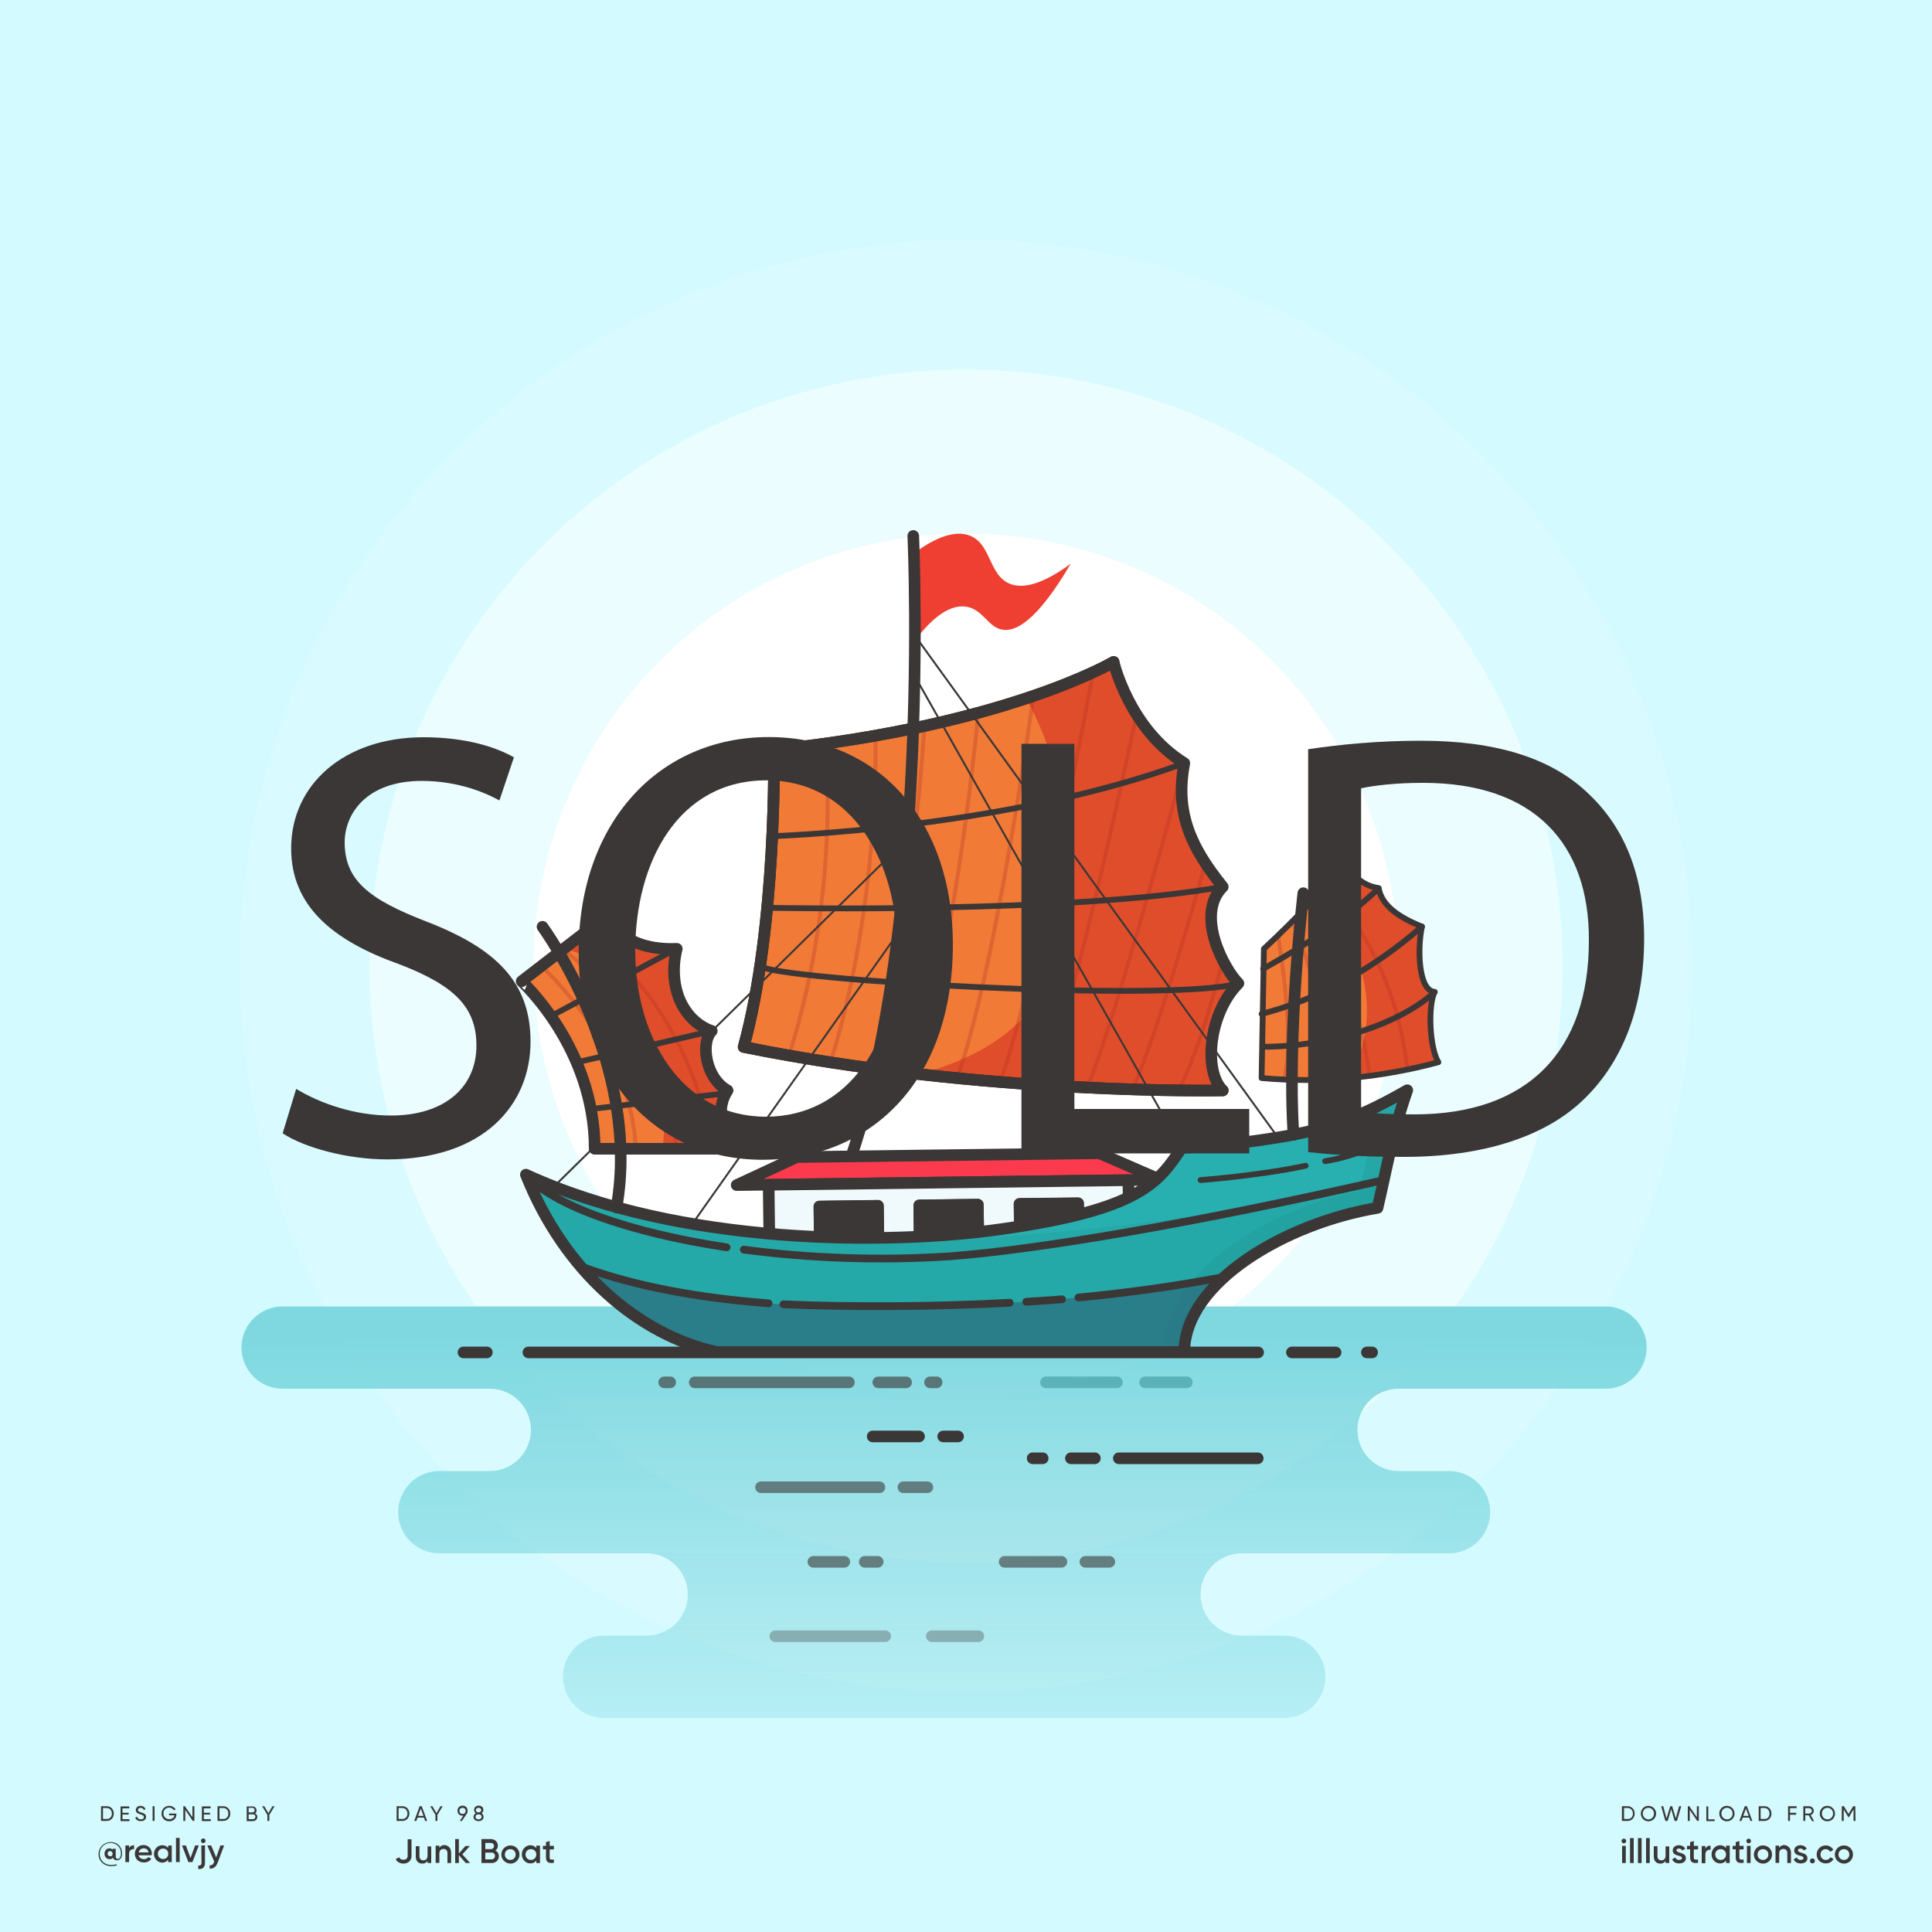 <?xml version="1.0" encoding="utf-8"?>
<!-- Generator: Adobe Illustrator 25.2.1, SVG Export Plug-In . SVG Version: 6.00 Build 0)  -->
<svg version="1.1" id="Layer_1" xmlns="http://www.w3.org/2000/svg" xmlns:xlink="http://www.w3.org/1999/xlink" x="0px" y="0px"
	 viewBox="0 0 1000 1000" style="enable-background:new 0 0 1000 1000;" xml:space="preserve">
<style type="text/css">
	.st0{fill:#D2FAFF;}
	.st1{fill:#3A3736;}
	.st2{opacity:0.35;fill:#FFFFFF;enable-background:new    ;}
	.st3{opacity:0.15;fill:#FFFFFF;enable-background:new    ;}
	.st4{opacity:0.2;fill:#FFFFFF;enable-background:new    ;}
	.st5{fill:#FFFFFF;}
	.st6{fill:url(#XMLID_52_);}
	.st7{fill:#E04D2B;}
	.st8{fill:#EF3F32;}
	.st9{opacity:0.66;fill:#FA923D;enable-background:new    ;}
	.st10{opacity:0.3;}
	.st11{fill:none;stroke:#B22F22;stroke-width:2;stroke-linecap:round;stroke-linejoin:round;stroke-miterlimit:10;}
	.st12{fill:none;stroke:#5D1900;stroke-width:6;stroke-linecap:round;stroke-linejoin:round;stroke-miterlimit:10;}
	.st13{fill:none;stroke:#3A3736;stroke-width:6;stroke-linecap:round;stroke-linejoin:round;stroke-miterlimit:10;}
	.st14{fill:none;stroke:#3A3736;stroke-width:3;stroke-linecap:round;stroke-linejoin:round;stroke-miterlimit:10;}
	.st15{fill:none;stroke:#3A3736;stroke-linecap:round;stroke-linejoin:round;stroke-miterlimit:10;}
	.st16{fill:#FC3A4D;}
	.st17{fill:#F0FAFC;}
	.st18{fill:none;stroke:#3A3736;stroke-width:6;stroke-linecap:round;stroke-linejoin:round;stroke-miterlimit:10;}
	.st19{fill:#28AFAF;}
	.st20{opacity:0.46;}
	.st21{fill:#1C918E;}
	.st22{opacity:0.6;fill:#1C918E;enable-background:new    ;}
	.st23{opacity:0.17;fill:#188C89;enable-background:new    ;}
	.st24{fill:none;stroke:#3A3736;stroke-width:4;stroke-linecap:round;stroke-linejoin:round;stroke-miterlimit:10;}
	.st25{opacity:0.54;fill:#2D5B72;enable-background:new    ;}
	.st26{opacity:0.48;}
	.st27{fill:none;stroke:#298589;stroke-width:6;stroke-linecap:round;stroke-linejoin:round;stroke-miterlimit:10;}
	.st28{opacity:0.62;}
	.st29{opacity:0.59;}
	.st30{opacity:0.33;}
</style>
<rect id="XMLID_16_" class="st0" width="1000" height="1000"/>
<g>
	<g>
		<g>
			<path class="st1" d="M63.2,959.2c0,2.5-1.2,3.7-2.6,3.7c-1.1,0-1.9-0.5-2.1-1.4c-0.4,0.5-1,0.8-1.8,0.8c-1.5,0-2.6-1.2-2.6-2.8
				s1.1-2.8,2.6-2.8c0.7,0,1.2,0.3,1.6,0.7v-0.5h1.6v3.9c0,0.8,0.3,1.4,1,1.4c0.9,0,1.7-0.9,1.7-3c0-3-2.3-5.3-5.4-5.3
				c-3.1,0-5.6,2.4-5.6,5.7s2.5,5.7,5.9,5.7c1.1,0,2.1-0.2,2.9-0.4v0.6c-0.8,0.3-1.7,0.4-2.9,0.4c-3.7,0-6.5-2.6-6.5-6.2
				c0-3.4,2.7-6.2,6.2-6.2C61.1,953.3,63.2,956.4,63.2,959.2z M58.3,959.5c0-0.8-0.6-1.4-1.3-1.4c-0.8,0-1.3,0.5-1.3,1.4
				c0,0.8,0.6,1.3,1.3,1.3C57.8,960.9,58.3,960.3,58.3,959.5z"/>
		</g>
		<g>
			<path class="st1" d="M69.4,955.1v2c-1.2-0.1-2.6,0.5-2.6,2.4v4.3h-1.9v-8.6h1.9v1.4C67.3,955.5,68.3,955.1,69.4,955.1z"/>
		</g>
		<g>
			<path class="st1" d="M74.6,962.3c1,0,1.8-0.5,2.2-1.1l1.5,0.9c-0.8,1.2-2.1,1.9-3.8,1.9c-2.8,0-4.7-1.9-4.7-4.5
				c0-2.5,1.8-4.5,4.5-4.5c2.6,0,4.3,2.1,4.3,4.5c0,0.3,0,0.5-0.1,0.8h-6.8C72.1,961.6,73.2,962.3,74.6,962.3z M76.9,958.8
				c-0.3-1.5-1.3-2.1-2.5-2.1c-1.4,0-2.3,0.8-2.6,2.1H76.9z"/>
		</g>
		<g>
			<path class="st1" d="M88.9,955.2v8.6H87v-1.2c-0.7,0.9-1.7,1.5-3,1.5c-2.3,0-4.3-2-4.3-4.5c0-2.6,1.9-4.5,4.3-4.5
				c1.3,0,2.3,0.5,3,1.4v-1.2L88.9,955.2L88.9,955.2z M87.1,959.5c0-1.6-1.2-2.7-2.7-2.7s-2.7,1.1-2.7,2.7c0,1.6,1.2,2.7,2.7,2.7
				C85.9,962.3,87.1,961.1,87.1,959.5z"/>
		</g>
		<g>
			<path class="st1" d="M91.1,951.3H93v12.5h-1.9V951.3z"/>
		</g>
		<g>
			<path class="st1" d="M102.9,955.2l-3.3,8.6h-2.1l-3.3-8.6h2l2.4,6.5l2.4-6.5H102.9z"/>
		</g>
		<g>
			<path class="st1" d="M104.2,955.2h1.9v8.9c0,2.4-1.2,3.5-3.5,3.3v-1.8c1.1,0.1,1.7-0.3,1.7-1.5L104.2,955.2L104.2,955.2z
				 M104,952.8c0-0.7,0.5-1.2,1.2-1.2s1.2,0.5,1.2,1.2c0,0.6-0.5,1.2-1.2,1.2S104,953.4,104,952.8z"/>
		</g>
		<g>
			<path class="st1" d="M116,955.2l-3.3,8.8c-0.8,2.2-2.2,3.3-4.2,3.2v-1.7c1.2,0.1,1.9-0.5,2.3-1.7l0.1-0.2l-3.6-8.4h2l2.6,6.2
				l2.2-6.2L116,955.2L116,955.2z"/>
		</g>
	</g>
	<g>
		<path class="st1" d="M211.9,938.7c0,2.1-1.5,3.8-3.6,3.8h-3v-7.6h3C210.4,934.9,211.9,936.6,211.9,938.7z M210.9,938.7
			c0-1.6-1.1-2.9-2.6-2.9h-2v5.7h2C209.8,941.6,210.9,940.3,210.9,938.7z"/>
		<path class="st1" d="M219.5,940.8h-3.4l-0.6,1.7h-1.1l2.8-7.6h1.1l2.8,7.6H220L219.5,940.8z M219.2,939.9l-1.4-3.8l-1.4,3.8H219.2
			z"/>
		<path class="st1" d="M226.4,939.4v3.1h-1v-3.1l-2.7-4.5h1.1l2.1,3.6l2.1-3.6h1.1L226.4,939.4z"/>
		<path class="st1" d="M241.6,938.8L241.6,938.8l-2.5,3.7H238l1.8-2.7c-0.1,0-0.2,0-0.4,0c-1.5,0-2.6-1-2.6-2.6
			c0-1.5,1.1-2.6,2.6-2.6s2.6,1,2.6,2.6C242.1,937.9,241.9,938.4,241.6,938.8z M239.4,938.9c1,0,1.6-0.6,1.6-1.6s-0.7-1.6-1.6-1.6
			s-1.6,0.6-1.6,1.6C237.8,938.3,238.5,938.9,239.4,938.9z"/>
		<path class="st1" d="M250.3,940.4c0,1.4-1.1,2.2-2.6,2.2s-2.6-0.8-2.6-2.2c0-0.8,0.5-1.5,1.2-1.9c-0.6-0.3-0.9-0.9-0.9-1.7
			c0-1.5,1.2-2.2,2.4-2.2s2.4,0.7,2.4,2.2c0,0.8-0.4,1.3-0.9,1.7C249.8,938.9,250.3,939.6,250.3,940.4z M249.3,940.4
			c0-0.9-0.7-1.3-1.6-1.3c-0.9,0-1.6,0.4-1.6,1.3c0,0.9,0.7,1.3,1.6,1.3S249.3,941.2,249.3,940.4z M246.3,936.9
			c0,0.8,0.6,1.2,1.4,1.2c0.7,0,1.4-0.4,1.4-1.2s-0.6-1.2-1.4-1.2C247,935.7,246.3,936.1,246.3,936.9z"/>
	</g>
	<g>
		<path class="st1" d="M58.9,938.7c0,2.1-1.5,3.8-3.6,3.8h-3v-7.6h3C57.4,934.9,58.9,936.6,58.9,938.7z M57.9,938.7
			c0-1.6-1.1-2.9-2.6-2.9h-2v5.7h2C56.8,941.6,57.9,940.3,57.9,938.7z"/>
		<path class="st1" d="M67,941.6v1h-4.6V935h4.5v1h-3.5v2.3h3.2v0.9h-3.2v2.4L67,941.6L67,941.6z"/>
		<path class="st1" d="M70,940.8l0.9-0.5c0.3,0.8,0.9,1.4,2,1.4s1.6-0.5,1.6-1.2c0-0.8-0.7-1-1.8-1.4c-1.2-0.4-2.4-0.8-2.4-2.2
			s1.1-2.2,2.4-2.2s2.2,0.7,2.6,1.7l-0.8,0.5c-0.3-0.7-0.8-1.2-1.7-1.2c-0.8,0-1.4,0.4-1.4,1.1c0,0.7,0.5,1,1.6,1.3
			c1.3,0.4,2.6,0.8,2.6,2.3c0,1.3-1.1,2.2-2.6,2.2C71.5,942.7,70.4,941.9,70,940.8z"/>
		<path class="st1" d="M80,934.9v7.6h-1v-7.6H80z"/>
		<path class="st1" d="M91.3,939.2c0,1.9-1.4,3.5-3.7,3.5c-2.4,0-4-1.8-4-4s1.7-4,4-4c1.4,0,2.7,0.8,3.3,1.8L90,937
			c-0.4-0.8-1.4-1.4-2.4-1.4c-1.8,0-3,1.3-3,3s1.2,3,3,3c1.6,0,2.5-0.9,2.7-2h-2.8v-0.9h3.8V939.2z"/>
		<path class="st1" d="M100.6,934.9v7.6h-0.8l-3.9-5.7v5.7h-1v-7.6h0.8l3.9,5.7v-5.7H100.6z"/>
		<path class="st1" d="M109.1,941.6v1h-4.6V935h4.5v1h-3.5v2.3h3.2v0.9h-3.2v2.4L109.1,941.6L109.1,941.6z"/>
		<path class="st1" d="M119.2,938.7c0,2.1-1.5,3.8-3.6,3.8h-3v-7.6h3C117.6,934.9,119.2,936.6,119.2,938.7z M118.2,938.7
			c0-1.6-1.1-2.9-2.6-2.9h-2v5.7h2C117.1,941.6,118.2,940.3,118.2,938.7z"/>
		<path class="st1" d="M133.2,940.4c0,1.2-1,2.2-2.2,2.2h-3.3V935h3c1.2,0,2.1,0.9,2.1,2.1c0,0.7-0.3,1.2-0.8,1.6
			C132.7,938.9,133.2,939.5,133.2,940.4z M128.7,935.8v2.3h2c0.6,0,1.1-0.5,1.1-1.2c0-0.6-0.5-1.2-1.1-1.2h-2V935.8z M132.2,940.3
			c0-0.7-0.5-1.2-1.2-1.2h-2.3v2.5h2.3C131.7,941.6,132.2,941,132.2,940.3z"/>
		<path class="st1" d="M139.4,939.4v3.1h-1v-3.1l-2.7-4.5h1.1l2.1,3.6l2.1-3.6h1.1L139.4,939.4z"/>
	</g>
	<g>
		<path class="st1" d="M204.8,962.3l1.8-1c0.4,0.9,1.1,1.3,2.2,1.3c1.4,0,2.2-0.7,2.2-2V952h2v8.6c0,2.6-1.9,4-4.3,4
			C207,964.5,205.6,963.8,204.8,962.3z"/>
		<path class="st1" d="M223.2,955.4v8.9h-1.9v-1.1c-0.6,0.9-1.5,1.4-2.7,1.4c-2,0-3.4-1.3-3.4-3.6v-5.4h1.9v5.2c0,1.3,0.8,2.1,2,2.1
			c1.3,0,2.2-0.7,2.2-2.5v-4.7h1.9V955.4z"/>
		<path class="st1" d="M233.5,958.9v5.4h-1.9v-5.2c0-1.3-0.8-2.1-2-2.1c-1.3,0-2.2,0.7-2.2,2.5v4.7h-1.9v-8.9h1.9v1.1
			c0.6-0.9,1.5-1.4,2.7-1.4C232.1,955.2,233.5,956.6,233.5,958.9z"/>
		<path class="st1" d="M241.1,964.3l-3.6-4.1v4.1h-1.9v-12.4h1.9v7.5l3.4-3.9h2.3l-3.9,4.3l4,4.5L241.1,964.3L241.1,964.3z"/>
		<path class="st1" d="M258.2,960.8c0,2.1-1.7,3.5-3.7,3.5h-5.3v-12.4h4.9c2,0,3.6,1.5,3.6,3.4c0,1.1-0.5,2-1.3,2.5
			C257.5,958.4,258.2,959.4,258.2,960.8z M251.2,953.8v3.3h2.9c0.9,0,1.6-0.7,1.6-1.6c0-0.9-0.7-1.6-1.6-1.6h-2.9V953.8z
			 M256.2,960.6c0-1-0.7-1.7-1.7-1.7h-3.3v3.5h3.3C255.5,962.4,256.2,961.6,256.2,960.6z"/>
		<path class="st1" d="M259.5,959.9c0-2.6,2.1-4.7,4.7-4.7s4.7,2,4.7,4.7c0,2.6-2.1,4.7-4.7,4.7
			C261.6,964.5,259.5,962.5,259.5,959.9z M266.9,959.9c0-1.6-1.2-2.8-2.8-2.8s-2.8,1.2-2.8,2.8s1.2,2.8,2.8,2.8
			S266.9,961.5,266.9,959.9z"/>
		<path class="st1" d="M279.5,955.4v8.9h-1.9V963c-0.7,0.9-1.7,1.5-3.1,1.5c-2.4,0-4.4-2-4.4-4.7c0-2.6,2-4.7,4.4-4.7
			c1.4,0,2.4,0.6,3.1,1.5v-1.3h1.9V955.4z M277.6,959.9c0-1.6-1.2-2.8-2.8-2.8c-1.6,0-2.8,1.2-2.8,2.8s1.2,2.8,2.8,2.8
			S277.6,961.5,277.6,959.9z"/>
		<path class="st1" d="M284.5,957.3v4.2c0,1.1,0.7,1.1,2.2,1v1.7c-2.9,0.4-4.1-0.5-4.1-2.8v-4.2H281v-1.8h1.6v-1.9l1.9-0.6v2.5h2.2
			v1.8L284.5,957.3L284.5,957.3z"/>
	</g>
	<g>
		<g>
			<g>
				<path class="st1" d="M846.1,938.7c0,2.1-1.5,3.8-3.6,3.8h-3v-7.6h3C844.6,934.9,846.1,936.6,846.1,938.7z M845.2,938.7
					c0-1.6-1.1-2.9-2.6-2.9h-2v5.7h2C844.1,941.6,845.2,940.3,845.2,938.7z"/>
			</g>
			<g>
				<path class="st1" d="M849.3,938.7c0-2.2,1.7-4,3.9-4s4,1.8,4,4s-1.7,4-4,4C851,942.7,849.3,940.9,849.3,938.7z M856.1,938.7
					c0-1.7-1.3-3-2.9-3c-1.7,0-2.9,1.3-2.9,3s1.3,3,2.9,3C854.9,941.7,856.1,940.4,856.1,938.7z"/>
			</g>
			<g>
				<path class="st1" d="M859.8,934.9h1.1l1.7,6.3l1.9-6.3h1l1.9,6.3l1.7-6.3h1.1l-2.2,7.6h-1.2l-1.8-6.1l-1.8,6.1H862L859.8,934.9z
					"/>
			</g>
			<g>
				<path class="st1" d="M879.3,934.9v7.6h-0.8l-3.9-5.7v5.7h-1v-7.6h0.8l3.9,5.7v-5.7H879.3z"/>
			</g>
			<g>
				<path class="st1" d="M887.5,941.6v1h-4.3V935h1v6.7h3.3V941.6z"/>
			</g>
			<g>
				<path class="st1" d="M889.9,938.7c0-2.2,1.7-4,3.9-4s4,1.8,4,4s-1.7,4-4,4C891.6,942.7,889.9,940.9,889.9,938.7z M896.8,938.7
					c0-1.7-1.3-3-2.9-3c-1.7,0-2.9,1.3-2.9,3s1.3,3,2.9,3S896.8,940.4,896.8,938.7z"/>
			</g>
			<g>
				<path class="st1" d="M905.4,940.8H902l-0.6,1.7h-1.1l2.8-7.6h1.1l2.8,7.6h-1L905.4,940.8z M905.1,939.9l-1.4-3.8l-1.4,3.8H905.1
					z"/>
			</g>
			<g>
				<path class="st1" d="M916.9,938.7c0,2.1-1.5,3.8-3.6,3.8h-3v-7.6h3C915.4,934.9,916.9,936.6,916.9,938.7z M915.9,938.7
					c0-1.6-1.1-2.9-2.6-2.9h-2v5.7h2C914.9,941.6,915.9,940.3,915.9,938.7z"/>
			</g>
			<g>
				<path class="st1" d="M926.5,935.8v2.5h3.2v1h-3.2v3.2h-1v-7.6h4.4v1h-3.4V935.8z"/>
			</g>
			<g>
				<path class="st1" d="M936.2,939.6h-1.8v2.9h-1v-7.6h3c1.3,0,2.4,1.1,2.4,2.4c0,1-0.7,1.9-1.6,2.2l1.8,3.1h-1.1L936.2,939.6z
					 M934.4,938.7h2c0.8,0,1.4-0.6,1.4-1.4c0-0.8-0.6-1.4-1.4-1.4h-2V938.7z"/>
			</g>
			<g>
				<path class="st1" d="M941.9,938.7c0-2.2,1.7-4,3.9-4s4,1.8,4,4s-1.7,4-4,4C943.6,942.7,941.9,940.9,941.9,938.7z M948.8,938.7
					c0-1.7-1.3-3-2.9-3c-1.7,0-2.9,1.3-2.9,3s1.3,3,2.9,3S948.8,940.4,948.8,938.7z"/>
			</g>
			<g>
				<path class="st1" d="M960.4,942.5h-1v-6l-2.5,4.2h-0.1l-2.5-4.1v5.9h-1v-7.6h1.1l2.4,4l2.4-4h1.1L960.4,942.5L960.4,942.5z"/>
			</g>
		</g>
		<g>
			<g>
				<path class="st1" d="M839.3,952.9c0-0.7,0.5-1.2,1.2-1.2s1.2,0.5,1.2,1.2s-0.5,1.2-1.2,1.2C839.9,954.1,839.3,953.6,839.3,952.9
					z M839.6,955.4h1.9v8.9h-1.9V955.4z"/>
			</g>
			<g>
				<path class="st1" d="M843.7,951.4h1.9v12.9h-1.9V951.4z"/>
			</g>
			<g>
				<path class="st1" d="M847.8,951.4h1.9v12.9h-1.9V951.4z"/>
			</g>
			<g>
				<path class="st1" d="M852,951.4h1.9v12.9H852V951.4z"/>
			</g>
			<g>
				<path class="st1" d="M864,955.4v8.9h-1.9v-1.1c-0.6,0.9-1.5,1.4-2.7,1.4c-2,0-3.4-1.3-3.4-3.6v-5.4h1.9v5.2c0,1.3,0.8,2.1,2,2.1
					c1.3,0,2.2-0.7,2.2-2.5v-4.7h1.9V955.4z"/>
			</g>
			<g>
				<path class="st1" d="M872.6,961.8c0,1.8-1.5,2.7-3.5,2.7c-1.8,0-3-0.8-3.6-2.1l1.6-1c0.3,0.8,1,1.3,2,1.3c0.8,0,1.5-0.3,1.5-1
					c0-1.6-4.8-0.7-4.8-3.9c0-1.7,1.4-2.7,3.2-2.7c1.5,0,2.7,0.7,3.3,1.8l-1.6,0.9c-0.3-0.7-0.9-1-1.7-1c-0.7,0-1.3,0.3-1.3,0.9
					C867.9,959.5,872.6,958.5,872.6,961.8z"/>
			</g>
			<g>
				<path class="st1" d="M876.7,957.3v4.2c0,1.1,0.7,1.1,2.2,1v1.7c-2.9,0.4-4.1-0.5-4.1-2.8v-4.2h-1.6v-1.8h1.6v-1.9l1.9-0.6v2.5
					h2.2v1.8L876.7,957.3L876.7,957.3z"/>
			</g>
			<g>
				<path class="st1" d="M885.4,955.3v2.1c-1.3-0.1-2.7,0.5-2.7,2.5v4.5h-1.9v-8.9h1.9v1.5C883.2,955.7,884.2,955.3,885.4,955.3z"/>
			</g>
			<g>
				<path class="st1" d="M895.3,955.4v8.9h-1.9V963c-0.7,0.9-1.7,1.5-3.1,1.5c-2.4,0-4.4-2-4.4-4.7c0-2.6,2-4.7,4.4-4.7
					c1.4,0,2.4,0.6,3.1,1.5v-1.3h1.9V955.4z M893.4,959.9c0-1.6-1.2-2.8-2.8-2.8s-2.8,1.2-2.8,2.8s1.2,2.8,2.8,2.8
					S893.4,961.5,893.4,959.9z"/>
			</g>
			<g>
				<path class="st1" d="M900.3,957.3v4.2c0,1.1,0.7,1.1,2.2,1v1.7c-2.9,0.4-4.1-0.5-4.1-2.8v-4.2h-1.6v-1.8h1.6v-1.9l1.9-0.6v2.5
					h2.2v1.8L900.3,957.3L900.3,957.3z"/>
			</g>
			<g>
				<path class="st1" d="M903.9,952.9c0-0.7,0.5-1.2,1.2-1.2s1.2,0.5,1.2,1.2s-0.5,1.2-1.2,1.2C904.5,954.1,903.9,953.6,903.9,952.9
					z M904.2,955.4h1.9v8.9h-1.9V955.4z"/>
			</g>
			<g>
				<path class="st1" d="M907.8,959.9c0-2.6,2.1-4.7,4.7-4.7c2.6,0,4.7,2,4.7,4.7c0,2.6-2.1,4.7-4.7,4.7
					C909.9,964.5,907.8,962.5,907.8,959.9z M915.3,959.9c0-1.6-1.2-2.8-2.8-2.8s-2.8,1.2-2.8,2.8s1.2,2.8,2.8,2.8
					S915.3,961.5,915.3,959.9z"/>
			</g>
			<g>
				<path class="st1" d="M927,958.9v5.4h-1.9v-5.2c0-1.3-0.8-2.1-2-2.1c-1.3,0-2.2,0.7-2.2,2.5v4.7H919v-8.9h1.9v1.1
					c0.6-0.9,1.5-1.4,2.7-1.4C925.5,955.2,927,956.6,927,958.9z"/>
			</g>
			<g>
				<path class="st1" d="M935.5,961.8c0,1.8-1.5,2.7-3.5,2.7c-1.8,0-3-0.8-3.6-2.1l1.6-1c0.3,0.8,1,1.3,2,1.3c0.8,0,1.5-0.3,1.5-1
					c0-1.6-4.8-0.7-4.8-3.9c0-1.7,1.4-2.7,3.2-2.7c1.5,0,2.7,0.7,3.3,1.8l-1.6,0.9c-0.3-0.7-0.9-1-1.7-1c-0.7,0-1.3,0.3-1.3,0.9
					C930.7,959.5,935.5,958.5,935.5,961.8z"/>
			</g>
			<g>
				<path class="st1" d="M936.8,963.2c0-0.7,0.6-1.3,1.3-1.3s1.3,0.6,1.3,1.3s-0.6,1.3-1.3,1.3C937.4,964.5,936.8,963.9,936.8,963.2
					z"/>
			</g>
			<g>
				<path class="st1" d="M940.3,959.9c0-2.6,2-4.7,4.7-4.7c1.7,0,3.2,0.9,3.9,2.3l-1.6,1c-0.4-0.8-1.3-1.4-2.3-1.4
					c-1.6,0-2.7,1.2-2.7,2.8s1.2,2.8,2.7,2.8c1.1,0,1.9-0.5,2.4-1.4l1.6,0.9c-0.7,1.4-2.2,2.3-4,2.3
					C942.3,964.5,940.3,962.5,940.3,959.9z"/>
			</g>
			<g>
				<path class="st1" d="M949.7,959.9c0-2.6,2.1-4.7,4.7-4.7c2.6,0,4.7,2,4.7,4.7c0,2.6-2.1,4.7-4.7,4.7
					C951.8,964.5,949.7,962.5,949.7,959.9z M957.2,959.9c0-1.6-1.2-2.8-2.8-2.8s-2.8,1.2-2.8,2.8s1.2,2.8,2.8,2.8
					S957.2,961.5,957.2,959.9z"/>
			</g>
		</g>
	</g>
</g>
<circle id="XMLID_84_" class="st2" cx="500" cy="500" r="308.7"/>
<circle id="XMLID_31_" class="st3" cx="500" cy="500" r="376"/>
<circle id="XMLID_27_" class="st4" cx="500" cy="500" r="308.7"/>
<circle id="XMLID_2_" class="st5" cx="500" cy="500" r="223.8"/>
<linearGradient id="XMLID_52_" gradientUnits="userSpaceOnUse" x1="488.65" y1="7.582" x2="488.65" y2="307.929" gradientTransform="matrix(1 0 0 -1 0 1000)">
	<stop  offset="0" style="stop-color:#7FD8E0;stop-opacity:0"/>
	<stop  offset="1" style="stop-color:#7FD8E0"/>
</linearGradient>
<path id="XMLID_158_" class="st6" d="M852.3,697.5L852.3,697.5c0-11.7-9.5-21.3-21.3-21.3H146.3c-11.7,0-21.3,9.5-21.3,21.3l0,0
	c0,11.7,9.5,21.3,21.3,21.3h107.2c11.7,0,21.3,9.5,21.3,21.3l0,0c0,11.7-9.5,21.3-21.3,21.3h-26.1c-11.7,0-21.3,9.5-21.3,21.3l0,0
	c0,11.7,9.5,21.3,21.3,21.3h107.3c11.7,0,21.3,9.5,21.3,21.3l0,0c0,11.7-9.5,21.3-21.3,21.3h-22c-11.7,0-21.3,9.5-21.3,21.3l0,0
	c0,11.7,9.5,21.3,21.3,21.3h352c11.7,0,21.3-9.5,21.3-21.3l0,0c0-11.7-9.5-21.3-21.3-21.3h-22c-11.7,0-21.3-9.5-21.3-21.3l0,0
	c0-11.7,9.5-21.3,21.3-21.3H750c11.7,0,21.3-9.5,21.3-21.3l0,0c0-11.7-9.5-21.3-21.3-21.3h-26.1c-11.7,0-21.3-9.5-21.3-21.3l0,0
	c0-11.7,9.5-21.3,21.3-21.3h107.2C842.8,718.8,852.3,709.2,852.3,697.5z"/>
<g>
	<path id="XMLID_15_" class="st7" d="M653,558c30.5,2.7,61,0,91.5-8.2c-4.6-7.4-5.5-29.5-1.9-36.4c-8.6-0.6-9-22.8-6.6-33.8
		c-12.3-4.9-20.9-11.1-22.4-19.9c-9.1-1.5-14.7-7.2-17.8-15.8c-9.3,15.8-24.8,31.5-41.6,47.2L653,558z"/>
	<path id="XMLID_96_" class="st8" d="M474.5,285.3c0,0,0,38.9,0,45c6.2-7.9,15.6-17.7,25.5-16.3c8.8,1.3,11.2,10.5,18.7,11.9
		c6.7,1.2,17.6-3.7,35.5-34.1c-17.2,12.6-26.7,12.6-32.1,10.1c-10.3-4.8-9.1-19.9-19.7-24.5C493.7,273.7,482.7,279.5,474.5,285.3z"
		/>
	<path id="XMLID_48_" class="st7" d="M632.9,564.4c0,0-124,2.6-248-22.5c17.3-62.8,15.7-153.8,15.7-153.8
		c120.4-12.6,175.8-45.5,175.8-45.5s7.9,34.6,36.6,52.4c-4.9,25.8,3.5,43.7,19.9,64c-14.5,14.5,0.8,42.7,8.1,50
		C626,524,622.5,554,632.9,564.4z"/>
	<path id="XMLID_65_" class="st9" d="M475.8,556c61.5-16.8,78.4-53.3,78.4-109.1c0-26.7-10.9-64.6-23.1-85.3
		c-28.9,9.6-72,20.5-130.4,26.6c0,0,1.6,91-15.7,153.8C415.9,548.2,446.8,552.7,475.8,556z"/>
	<g id="XMLID_49_" class="st10">
		<path id="XMLID_95_" class="st11" d="M427.2,385.7c0,0,8.3,74.8-18.8,160.6"/>
		<path id="XMLID_94_" class="st11" d="M453.1,380.8c0,0,2.8,85.3-23.2,169.1"/>
		<path id="XMLID_93_" class="st11" d="M478.5,375.8c0,0-6.3,106.2-26.9,177.2"/>
		<path id="XMLID_92_" class="st11" d="M506.4,368.9c0,0-11.3,121.9-33.4,186.7"/>
		<path id="XMLID_91_" class="st11" d="M534.7,361.5c0,0-18.8,138.7-39.3,196.5"/>
		<path id="XMLID_90_" class="st11" d="M565.6,348.9c0,0-29.5,161.3-48.3,212.2"/>
		<path id="XMLID_89_" class="st11" d="M588.3,369.7c0,0-31,147.5-48.1,191.4"/>
		<path id="XMLID_88_" class="st11" d="M613,395c0,0-35.2,132.5-50.8,169.4"/>
		<path id="XMLID_87_" class="st11" d="M623.9,446.8c0,0-24.1,87.7-38,117.6"/>
		<path id="XMLID_86_" class="st11" d="M632.9,497c0,0-10.8,44.5-23,67.5"/>
	</g>
	<path id="XMLID_9_" class="st12" d="M632.9,564.4c0,0-124,2.6-248-22.5c17.3-62.8,15.7-153.8,15.7-153.8
		c120.4-12.6,175.8-45.5,175.8-45.5"/>
	<path id="XMLID_47_" class="st13" d="M632.9,564.4c0,0-124,2.6-248-22.5c17.3-62.8,15.7-153.8,15.7-153.8
		c120.4-12.6,175.8-45.5,175.8-45.5s7.9,34.6,36.6,52.4c-4.9,25.8,3.5,43.7,19.9,64c-14.5,14.5,0.8,42.7,8.1,50
		C626,524,622.5,554,632.9,564.4z"/>
	<path id="XMLID_10_" class="st14" d="M613,395c-92,34-213.3,37.8-213.3,37.8"/>
	<line id="XMLID_164_" class="st15" x1="472.9" y1="348.9" x2="611.6" y2="594.2"/>
	<line id="XMLID_168_" class="st15" x1="467.1" y1="479.7" x2="359.6" y2="631.7"/>
	<line id="XMLID_171_" class="st15" x1="469.6" y1="434.1" x2="287.5" y2="613.4"/>
	<line id="XMLID_165_" class="st15" x1="474.5" y1="330.3" x2="661.5" y2="588.8"/>
	<path id="XMLID_7_" class="st13" d="M472.7,277.4c0,0,11.5,251.5-49.9,362.9"/>
	<g id="XMLID_19_">
		<polygon id="XMLID_38_" class="st16" points="600.5,610.6 381.3,613.4 412.4,598.9 569,596.9 		"/>
		<polygon id="XMLID_17_" class="st13" points="600.5,610.6 381.3,613.4 412.4,598.9 569,596.9 		"/>
		
			<rect id="XMLID_39_" x="398" y="612" transform="matrix(1 -1.268479e-02 1.268479e-02 1 -7.91 6.28)" class="st17" width="186.2" height="29.5"/>
		
			<rect id="XMLID_18_" x="398" y="612" transform="matrix(1 -1.268479e-02 1.268479e-02 1 -7.91 6.28)" class="st18" width="186.2" height="29.5"/>
		<g id="XMLID_36_">
			<g id="XMLID_28_">
				
					<rect id="XMLID_24_" x="475.9" y="623.7" transform="matrix(1 -1.268479e-02 1.268479e-02 1 -7.983 6.28)" class="st18" width="30.3" height="17.5"/>
				<polyline id="XMLID_23_" class="st13" points="476,641.3 475.8,623.9 506.1,623.5 506.4,641 				"/>
			</g>
			<g id="XMLID_42_">
				
					<rect id="XMLID_55_" x="475.9" y="623.7" transform="matrix(1 -1.268479e-02 1.268479e-02 1 -7.983 6.28)" class="st1" width="30.3" height="17.5"/>
				<polyline id="XMLID_46_" class="st1" points="476,641.3 475.8,623.9 506.1,623.5 506.4,641 				"/>
			</g>
			<g id="XMLID_35_">
				<g id="XMLID_30_">
					
						<rect id="XMLID_20_" x="424.2" y="624.3" transform="matrix(1 -1.268479e-02 1.268479e-02 1 -7.995 5.624)" class="st18" width="30.3" height="17.5"/>
					<polyline id="XMLID_21_" class="st13" points="424.3,641.9 424.1,624.5 454.4,624.1 454.6,641.6 					"/>
				</g>
				<g id="XMLID_56_">
					
						<rect id="XMLID_70_" x="424.2" y="624.3" transform="matrix(1 -1.268479e-02 1.268479e-02 1 -7.995 5.624)" class="st1" width="30.3" height="17.5"/>
					<polyline id="XMLID_59_" class="st1" points="424.3,641.9 424.1,624.5 454.4,624.1 454.6,641.6 					"/>
				</g>
				<g id="XMLID_22_">
					
						<rect id="XMLID_26_" x="527.8" y="623" transform="matrix(1 -1.268479e-02 1.268479e-02 1 -7.97 6.938)" class="st18" width="30.3" height="17.5"/>
					<polyline id="XMLID_25_" class="st13" points="527.9,640.6 527.7,623.1 558,622.8 558.2,640.2 					"/>
				</g>
				<g id="XMLID_80_">
					
						<rect id="XMLID_83_" x="527.8" y="623" transform="matrix(1 -1.268479e-02 1.268479e-02 1 -7.97 6.938)" class="st1" width="30.3" height="17.5"/>
					<polyline id="XMLID_81_" class="st1" points="527.9,640.6 527.7,623.1 558,622.8 558.2,640.2 					"/>
				</g>
			</g>
		</g>
	</g>
	<path id="XMLID_11_" class="st14" d="M632.9,459c-78.1,14-233.2,10.9-233.2,10.9"/>
	<path id="XMLID_12_" class="st14" d="M393.5,500c7.3,7.3,213.5,19,247.5,9"/>
	<g id="XMLID_40_">
		<path id="XMLID_37_" class="st19" d="M713,625.2c4.9-20.8,8.4-41.3,15.4-60.9c-31.2,18-49.7,22.1-77.2,26
			c-13.4,1.9-26.7,3.2-39.6,3.8c-12,18.3-22.1,32-93.3,42.1c-57.4,8.2-165.7,8.8-246.1-28.2c20,50.3,58.7,83.1,98.8,91.8h242
			C613.1,663.5,665.9,633,713,625.2z"/>
		<g id="XMLID_141_" class="st20">
			<path id="XMLID_142_" class="st21" d="M302.7,620.1c-10.5-3.4-20.7-7.4-30.5-11.9c0.2,0.5,0.4,1.1,0.7,1.6
				C282.5,613.7,292.5,617.1,302.7,620.1z"/>
			<path id="XMLID_143_" class="st22" d="M714.2,572.1c-4.8,16.2-6.7,27.9-10.7,44.8c-47.1,7.8-101,43.3-101.1,79.8h-242
				c-1.2-0.3-2.4-0.5-3.6-0.9c4.7,1.7,9.5,3.1,14.3,4.2h242c0.1-36.5,52.9-67,100-74.8c4.9-20.8,8.4-41.3,15.4-60.9
				C723.4,567.3,718.7,569.8,714.2,572.1z"/>
		</g>
		<path id="XMLID_54_" class="st23" d="M716.2,610.8C619,633,553.1,637.4,506.4,641c-3.6,0.6,15.9-5.2,11.9-4.6
			c-57.4,8.2-165.7,8.8-246.1-28.2c20,50.3,58.7,83.1,98.8,91.8h242c0.1-36.5,52.9-67,100-74.8C714.1,620.4,715.2,615.6,716.2,610.8
			L716.2,610.8z"/>
		<path id="XMLID_126_" class="st24" d="M376.1,645.6c-50.7-7.6-90-21.9-103.9-37.4c20,50.3,58.7,83.1,98.8,91.8h242
			c0.1-36.5,52.9-67,100-74.8c1.1-4.8,2.2-9.6,3.2-14.4l0,0c-97.2,22.2-178.4,36-225.1,39.5c-37.3,2.4-73.7,0.8-106.1-3.5"/>
		<path id="XMLID_51_" class="st25" d="M529.4,673.9c-87.1,5.6-169.5,3.8-229.2-18.6c20,23.6,45.1,39.1,70.8,44.7h242
			c0-14.3,8.2-27.7,20.9-39.1C601.1,667.1,566,671.5,529.4,673.9z"/>
		<path id="XMLID_138_" class="st24" d="M522.6,674.3c-37.4,2.1-84.1,2.3-117.1,0.8"/>
		<path id="XMLID_139_" class="st24" d="M549.7,672.5c-5.5,0.5-12.9,0.9-18.5,1.3"/>
		<path id="XMLID_106_" class="st24" d="M397.8,674.6c-36.3-2.8-69.5-8.8-97.6-19.3c20,23.6,45.1,39.1,70.8,44.7h242
			c0-14.3,8.2-27.7,20.9-39.1c-24.1,4.6-49.4,8.2-75.7,10.7"/>
		<path id="XMLID_14_" class="st13" d="M713,625.2c4.9-20.8,8.4-41.3,15.4-60.9c-31.2,18-49.7,22.1-77.2,26
			c-13.4,1.9-26.7,3.2-39.6,3.8c-12,18.3-22.1,32-93.3,42.1c-57.4,8.2-165.7,8.8-246.1-28.2c20,50.3,58.7,83.1,98.8,91.8h242
			C613.1,663.5,665.9,633,713,625.2z"/>
	</g>
	<path id="XMLID_53_" class="st7" d="M307.8,594.6h73.5c-9.1-9.1-10.3-22-4.7-30.2c-11.6-6.4-14-25-8.2-30.8c0,0-7.9-2.1-13.7-10.8
		c-9.6-14.3-4.4-31.7-4.4-31.7c-29.3,1.2-36.5-17-36.5-17L270,507.9C269.9,507.9,307.8,542.2,307.8,594.6z"/>
	<path id="XMLID_133_" class="st9" d="M342.9,594.6c0.6-5.2,1-10.5,1-16c0-45.9-23.1-83.5-52.6-87.2l-21.4,16.5
		c0,0,37.9,34.3,37.9,86.7H342.9z"/>
	<g id="XMLID_41_" class="st10">
		<path id="XMLID_72_" class="st11" d="M280.2,500c0,0,47.5,43,48.8,94.6"/>
		<path id="XMLID_77_" class="st11" d="M291.3,491.4c0,0,47.8,32.2,58.9,102.8"/>
		<path id="XMLID_108_" class="st11" d="M302.7,482.6c0,0,54,34.3,65.6,112.1"/>
	</g>
	<path id="XMLID_64_" class="st13" d="M307.8,594.6h73.5c-9.1-9.1-10.3-22-4.7-30.2c-11.6-6.4-14-25-8.2-30.8c0,0-7.9-2.1-13.7-10.8
		c-9.6-14.3-4.4-31.7-4.4-31.7c-29.3,1.2-36.5-17-36.5-17L270,507.9C269.9,507.9,307.8,542.2,307.8,594.6z"/>
	<path id="XMLID_1_" class="st9" d="M698,558.1c6-9.9,9.5-22,9.5-35.1c0-24.4-12.3-45.5-30.1-55.1c-7,7.7-15,15.5-23.2,23.2L653,558
		C668,559.4,683,559.4,698,558.1z"/>
	<g id="XMLID_57_" class="st10">
		<path id="XMLID_122_" class="st11" d="M661.5,484.2c0,0,9.3,54.2,3,74.5"/>
		<path id="XMLID_130_" class="st11" d="M685.9,458c0,0,35.6,33.3,42.5,95"/>
		<path id="XMLID_159_" class="st11" d="M668.7,477.1c0,0,17.2,33.6,17.2,82"/>
		<path id="XMLID_162_" class="st11" d="M677.4,467.9c0,0,25.6,40.9,31.5,89"/>
	</g>
	<path id="XMLID_29_" class="st14" d="M653,558c30.5,2.7,61,0,91.5-8.2c-4.6-7.4-5.5-29.5-1.9-36.4c-8.6-0.6-9-22.8-6.6-33.8
		c-12.3-4.9-20.9-11.1-22.4-19.9c-9.1-1.5-14.7-7.2-17.8-15.8c-9.3,15.8-24.8,31.5-41.6,47.2L653,558z"/>
	<path id="XMLID_33_" class="st14" d="M653.8,501.5c24.1-13.6,43.5-26.2,59.8-41.7"/>
	<line id="XMLID_79_" class="st13" x1="707.5" y1="700" x2="710.2" y2="700"/>
	<line id="XMLID_127_" class="st13" x1="668.7" y1="700" x2="691.3" y2="700"/>
	<line id="XMLID_129_" class="st13" x1="273.5" y1="700" x2="651.2" y2="700"/>
	<line id="XMLID_97_" class="st13" x1="239.9" y1="700" x2="252" y2="700"/>
	<g id="XMLID_5_" class="st26">
		<line id="XMLID_118_" class="st27" x1="592.7" y1="715.5" x2="614.3" y2="715.5"/>
		<line id="XMLID_99_" class="st27" x1="541.4" y1="715.5" x2="578.1" y2="715.5"/>
	</g>
	<g id="XMLID_67_">
		<line id="XMLID_103_" class="st13" x1="488.2" y1="743.5" x2="495.9" y2="743.5"/>
		<line id="XMLID_102_" class="st13" x1="451.7" y1="743.5" x2="475.7" y2="743.5"/>
	</g>
	<path id="XMLID_8_" class="st13" d="M280.8,479.7c0,0,51.6,70.2,38.3,145.3"/>
	<line id="XMLID_121_" class="st14" x1="285.1" y1="526" x2="350.1" y2="491.1"/>
	<line id="XMLID_124_" class="st14" x1="298.4" y1="549.9" x2="368.3" y2="533.7"/>
	<line id="XMLID_125_" class="st14" x1="306.9" y1="573.9" x2="375.7" y2="565.9"/>
	<g id="XMLID_43_" class="st28">
		<line id="XMLID_78_" class="st13" x1="481.4" y1="715.5" x2="484.8" y2="715.5"/>
		<line id="XMLID_74_" class="st13" x1="454.6" y1="715.5" x2="469" y2="715.5"/>
		<line id="XMLID_115_" class="st13" x1="359.6" y1="715.5" x2="439.4" y2="715.5"/>
		<line id="XMLID_32_" class="st13" x1="343.8" y1="715.5" x2="346.9" y2="715.5"/>
	</g>
	<g id="XMLID_3_">
		<line id="XMLID_76_" class="st13" x1="579.1" y1="754.8" x2="651" y2="754.8"/>
		<line id="XMLID_6_" class="st13" x1="554.3" y1="754.8" x2="566.7" y2="754.8"/>
		<line id="XMLID_34_" class="st13" x1="534.5" y1="754.8" x2="539.7" y2="754.8"/>
	</g>
	<g id="XMLID_13_" class="st29">
		<line id="XMLID_4_" class="st13" x1="467.6" y1="769.8" x2="480" y2="769.8"/>
		<line id="XMLID_60_" class="st13" x1="393.9" y1="769.8" x2="455.2" y2="769.8"/>
	</g>
	<g id="XMLID_44_" class="st29">
		<line id="XMLID_66_" class="st13" x1="561.8" y1="808.4" x2="574.2" y2="808.4"/>
		<line id="XMLID_45_" class="st13" x1="520" y1="808.4" x2="549.4" y2="808.4"/>
	</g>
	<g id="XMLID_152_" class="st29">
		<line id="XMLID_161_" class="st13" x1="447.6" y1="808.4" x2="454.3" y2="808.4"/>
		<line id="XMLID_160_" class="st13" x1="421" y1="808.4" x2="437" y2="808.4"/>
	</g>
	<g id="XMLID_128_" class="st30">
		<line id="XMLID_147_" class="st13" x1="482.3" y1="846.9" x2="506.4" y2="846.9"/>
		<line id="XMLID_136_" class="st13" x1="401.3" y1="846.9" x2="458.2" y2="846.9"/>
	</g>
	<g id="XMLID_131_">
		<path id="XMLID_137_" class="st14" d="M685.9,601c8.6-1.3,17.1-4.1,22.9-6.9"/>
		<path id="XMLID_135_" class="st14" d="M621.4,610.8c0,0,29.8-2.2,54.4-7.4"/>
	</g>
	<path id="XMLID_111_" class="st14" d="M653.8,541.8c33.4,0,69.6-11,88.8-28.3"/>
	<path id="XMLID_119_" class="st14" d="M653,524.8c27.9-7.2,55.9-21.7,83-45.2"/>
	<path id="XMLID_62_" class="st13" d="M674.6,462.3c0,0-8.5,71.4-5.1,125.1"/>
</g>
<g>
	<path class="st1" d="M153.3,563.6c12.3,7.5,30.2,13.8,49,13.8c28,0,44.3-14.8,44.3-36.2c0-19.8-11.3-31.1-39.9-42.1
		c-34.6-12.3-56-30.2-56-60c0-33,27.4-57.5,68.5-57.5c21.7,0,37.4,5,46.8,10.4l-7.5,22.3c-6.9-3.8-21.1-10.1-40.2-10.1
		c-28.9,0-39.9,17.3-39.9,31.8c0,19.8,12.9,29.6,42.1,40.9c35.8,13.8,54.1,31.1,54.1,62.2c0,32.7-24.2,61-74.2,61
		c-20.4,0-42.8-6-54.1-13.5L153.3,563.6z"/>
	<path class="st1" d="M493.2,488.7c0,72.9-44.3,111.6-98.4,111.6c-56,0-95.3-43.4-95.3-107.5c0-67.3,41.8-111.3,98.4-111.3
		C455.8,381.5,493.2,425.9,493.2,488.7z M328.8,492.2c0,45.3,24.5,85.8,67.6,85.8c43.4,0,67.9-39.9,67.9-88
		c0-42.1-22-86.1-67.6-86.1C351.4,403.9,328.8,445.7,328.8,492.2z"/>
	<path class="st1" d="M528.7,385h27.4v189h90.5v23H528.7V385z"/>
	<path class="st1" d="M677.1,387.8c16.7-2.5,36.5-4.4,58.2-4.4c39.3,0,67.3,9.1,85.8,26.4c18.9,17.3,29.9,41.8,29.9,76.1
		c0,34.6-10.7,62.9-30.5,82.4c-19.8,19.8-52.5,30.5-93.7,30.5c-19.5,0-35.8-0.9-49.7-2.5V387.8z M704.5,575.2
		c6.9,1.3,17,1.6,27.7,1.6c58.5,0,90.2-32.7,90.2-89.9c0.3-50-28-81.7-85.8-81.7c-14.1,0-24.8,1.3-32.1,2.8V575.2z"/>
</g>
</svg>
